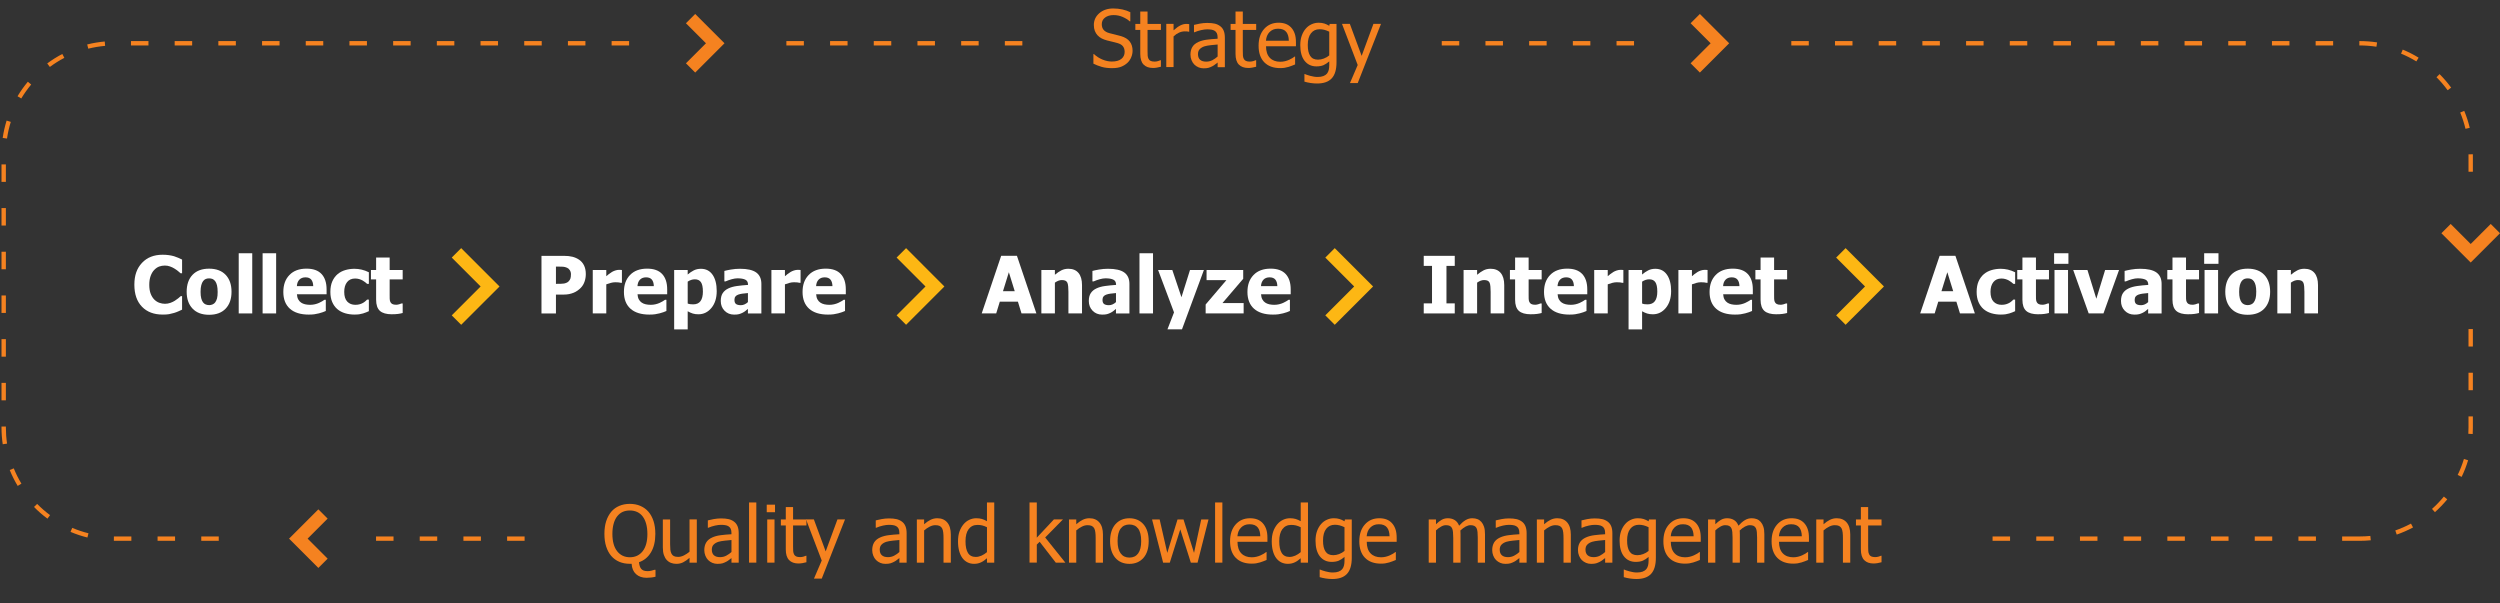<?xml version="1.0" encoding="UTF-8"?>
<svg xmlns="http://www.w3.org/2000/svg" id="Layer_1" data-name="Layer 1" viewBox="0 0 1143.72 275.91">
  <rect x="0" y="0" width="1143.72" height="275.91" fill="#333333" stroke="none"/>
  <defs>
    <style>
      .cls-1 {
        fill: #f58220;
      }

      .cls-1, .cls-2, .cls-3 {
        stroke-width: 0px;
      }

      .cls-2 {
        fill: #fff;
      }

      .cls-3 {
        fill: #fdb714;
      }
    </style>
  </defs>
  <g>
    <path class="cls-2" d="m74.37,143.91c-3.95,0-7.09-1.19-9.41-3.58-2.32-2.39-3.49-5.75-3.49-10.08s1.16-7.5,3.49-9.99c2.33-2.48,5.47-3.72,9.42-3.72,1.05,0,1.99.06,2.83.18s1.64.28,2.41.5c.6.18,1.26.42,1.96.73.71.31,1.28.57,1.72.8v6.28h-.67c-.32-.28-.72-.62-1.2-1.02-.48-.4-1.03-.78-1.65-1.16-.61-.38-1.29-.7-2.03-.96-.74-.27-1.51-.4-2.31-.4-.96,0-1.83.15-2.63.45s-1.55.82-2.27,1.57c-.66.67-1.2,1.58-1.62,2.72s-.63,2.5-.63,4.05c0,1.64.22,3.02.65,4.13s1.01,2.01,1.72,2.7c.68.66,1.45,1.14,2.29,1.43.84.3,1.68.44,2.52.44s1.7-.14,2.5-.43c.79-.29,1.46-.61,2-.96.59-.37,1.11-.74,1.56-1.11.45-.38.84-.71,1.17-1.01h.6v6.19c-.48.22-1.04.48-1.68.77s-1.29.53-1.96.73c-.83.25-1.6.44-2.32.57-.72.13-1.71.19-2.97.19h0Z"></path>
    <path class="cls-2" d="m105.92,133.47c0,3.27-.89,5.84-2.68,7.72s-4.31,2.82-7.58,2.82-5.76-.94-7.56-2.82-2.7-4.46-2.7-7.72.9-5.89,2.7-7.76,4.32-2.8,7.56-2.8,5.78.94,7.57,2.82,2.69,4.46,2.69,7.74h0Zm-6.35.04c0-1.18-.1-2.16-.29-2.95-.19-.78-.46-1.41-.8-1.88-.37-.5-.78-.84-1.24-1.04-.46-.19-.99-.29-1.57-.29-.55,0-1.06.09-1.5.26-.45.17-.86.5-1.24.98-.35.46-.64,1.09-.85,1.89-.21.8-.32,1.81-.32,3.03s.1,2.2.3,2.95c.2.75.46,1.35.78,1.8.33.46.74.8,1.24,1.01.5.21,1.04.32,1.65.32.5,0,1-.11,1.51-.32s.92-.53,1.23-.96c.37-.51.64-1.12.83-1.83s.28-1.7.28-2.96h0Z"></path>
    <path class="cls-2" d="m115.4,143.39h-6.19v-27.53h6.19v27.53Z"></path>
    <path class="cls-2" d="m126.33,143.39h-6.19v-27.53h6.19v27.53Z"></path>
    <path class="cls-2" d="m141.25,143.92c-3.75,0-6.63-.9-8.63-2.69-2-1.79-3-4.35-3-7.66s.93-5.83,2.8-7.77c1.86-1.93,4.47-2.9,7.82-2.9,3.04,0,5.33.82,6.87,2.46,1.53,1.64,2.3,3.99,2.3,7.04v2.23h-13.57c.06.92.25,1.69.58,2.31s.77,1.11,1.31,1.48c.53.37,1.15.63,1.86.79s1.48.24,2.32.24c.72,0,1.43-.08,2.12-.24s1.33-.37,1.91-.63c.51-.22.98-.47,1.41-.73s.78-.49,1.05-.69h.65v5.11c-.51.2-.97.39-1.39.56s-.99.34-1.73.52c-.67.18-1.37.32-2.08.42-.71.1-1.58.15-2.61.15h0Zm2.05-13.02c-.04-1.31-.34-2.31-.91-2.99s-1.45-1.03-2.63-1.03-2.14.36-2.82,1.08-1.05,1.7-1.12,2.94h7.48Z"></path>
    <path class="cls-2" d="m162.34,143.92c-1.64,0-3.14-.21-4.5-.62-1.36-.41-2.55-1.05-3.55-1.91-.99-.86-1.76-1.94-2.32-3.25s-.83-2.84-.83-4.61c0-1.9.3-3.51.9-4.85.6-1.33,1.42-2.43,2.44-3.29.99-.83,2.16-1.44,3.49-1.83s2.73-.59,4.18-.59c1.1,0,2.19.13,3.29.38s2.2.66,3.31,1.21v5.31h-.8c-.25-.24-.55-.5-.91-.78s-.75-.54-1.18-.78c-.45-.25-.96-.46-1.52-.63-.57-.17-1.2-.26-1.89-.26-1.58,0-2.8.55-3.67,1.65-.87,1.1-1.3,2.59-1.3,4.45,0,1.99.46,3.48,1.39,4.46.93.98,2.16,1.47,3.69,1.47.78,0,1.46-.09,2.05-.27.59-.18,1.1-.39,1.52-.64.41-.25.77-.5,1.06-.77.3-.27.55-.5.76-.72h.8v5.31c-.35.15-.76.33-1.23.53s-.94.37-1.42.5c-.6.16-1.16.29-1.69.38s-1.22.13-2.08.13v.02Z"></path>
    <path class="cls-2" d="m179.31,143.78c-2.52,0-4.36-.52-5.51-1.56s-1.73-2.74-1.73-5.1v-9.29h-2.37v-4.32h2.37v-5.68h6.19v5.68h5.96v4.32h-5.96v7.04c0,.7,0,1.3.02,1.82.01.52.11.98.28,1.4.17.41.46.74.88.98.42.24,1.03.36,1.83.36.33,0,.76-.07,1.3-.21s.91-.27,1.12-.39h.53v4.37c-.67.18-1.39.32-2.14.42-.76.1-1.68.15-2.78.15h.01Z"></path>
    <path class="cls-2" d="m268,125.36c0,1.23-.19,2.39-.58,3.5s-.95,2.03-1.68,2.78c-.45.46-.94.88-1.48,1.27s-1.13.72-1.78.99-1.35.48-2.11.64c-.76.15-1.61.23-2.56.23h-3.47v8.62h-6.62v-26.35h10.23c1.52,0,2.83.14,3.94.42,1.1.28,2.1.72,3,1.32.99.66,1.76,1.54,2.3,2.65.54,1.1.81,2.41.81,3.94h0Zm-6.79.16c0-.74-.18-1.38-.53-1.92s-.78-.91-1.27-1.11c-.63-.27-1.22-.43-1.8-.47s-1.35-.06-2.33-.06h-.94v7.89h.46c.63,0,1.21,0,1.77-.02.55,0,1.04-.05,1.45-.12.35-.06.73-.17,1.12-.34.4-.17.7-.36.91-.57.45-.44.75-.89.91-1.36s.24-1.11.24-1.91h0Z"></path>
    <path class="cls-2" d="m284.52,129.38h-.51c-.24-.08-.58-.14-1.03-.19s-.94-.06-1.49-.06c-.65,0-1.33.09-2.04.28-.71.19-1.41.41-2.08.67v13.31h-6.19v-19.87h6.19v2.85c.28-.26.68-.59,1.18-.98.5-.4.96-.71,1.37-.95.45-.27.97-.5,1.57-.7.6-.19,1.16-.29,1.69-.29.2,0,.42,0,.67.02.25,0,.47.03.67.05v5.86h0Z"></path>
    <path class="cls-2" d="m297.07,143.92c-3.75,0-6.63-.9-8.63-2.69-2-1.79-3-4.35-3-7.66s.93-5.83,2.8-7.77c1.86-1.93,4.47-2.9,7.82-2.9,3.04,0,5.33.82,6.87,2.46,1.53,1.64,2.3,3.99,2.3,7.04v2.23h-13.57c.06.92.25,1.69.58,2.31s.77,1.11,1.31,1.48c.53.37,1.15.63,1.86.79s1.48.24,2.32.24c.72,0,1.43-.08,2.12-.24s1.33-.37,1.91-.63c.51-.22.98-.47,1.41-.73s.78-.49,1.05-.69h.65v5.11c-.51.2-.97.39-1.39.56s-.99.34-1.73.52c-.67.18-1.37.32-2.08.42-.71.1-1.58.15-2.61.15h.01Zm2.05-13.02c-.04-1.31-.34-2.31-.91-2.99s-1.45-1.03-2.63-1.03-2.14.36-2.82,1.08c-.68.72-1.05,1.7-1.12,2.94h7.48Z"></path>
    <path class="cls-2" d="m327.89,133.18c0,3.17-.81,5.73-2.41,7.68-1.61,1.95-3.59,2.92-5.95,2.92-.99,0-1.85-.11-2.58-.34s-1.51-.57-2.34-1.04v8.28h-6.19v-27.16h6.19v2.07c.91-.78,1.83-1.41,2.78-1.89s2.03-.73,3.27-.73c2.3,0,4.08.91,5.34,2.74s1.89,4.32,1.89,7.47h0Zm-6.33.12c0-1.93-.3-3.34-.89-4.21-.6-.87-1.52-1.31-2.79-1.31-.55,0-1.11.09-1.65.27-.55.18-1.09.44-1.62.8v10c.33.14.69.24,1.09.3s.86.09,1.41.09c1.51,0,2.63-.49,3.36-1.48.73-.98,1.1-2.47,1.1-4.45h0Z"></path>
    <path class="cls-2" d="m342.17,141.29c-.42.35-.8.67-1.14.96-.34.28-.79.57-1.35.85-.55.27-1.09.48-1.62.62-.52.14-1.26.21-2.2.21-1.76,0-3.22-.59-4.38-1.77-1.16-1.18-1.74-2.67-1.74-4.46,0-1.47.29-2.67.88-3.57.59-.91,1.44-1.63,2.55-2.16,1.12-.54,2.46-.92,4.02-1.13s3.23-.38,5.02-.5v-.11c0-1.1-.4-1.86-1.21-2.27-.81-.42-2.02-.63-3.64-.63-.73,0-1.59.13-2.57.4-.98.27-1.93.6-2.87,1.02h-.53v-4.8c.61-.18,1.6-.39,2.97-.63s2.75-.36,4.14-.36c3.42,0,5.91.57,7.48,1.71,1.56,1.14,2.34,2.88,2.34,5.21v13.52h-6.16v-2.11h.01Zm0-3.08v-4.14c-1.05.11-1.9.2-2.55.27-.65.08-1.29.23-1.91.45-.54.19-.96.47-1.26.86-.3.38-.45.89-.45,1.53,0,.93.25,1.57.75,1.92.5.35,1.24.52,2.22.52.54,0,1.1-.12,1.66-.37s1.08-.6,1.54-1.04h0Z"></path>
    <path class="cls-2" d="m366.25,129.38h-.51c-.24-.08-.58-.14-1.03-.19s-.94-.06-1.49-.06c-.65,0-1.33.09-2.04.28-.71.19-1.41.41-2.08.67v13.31h-6.19v-19.87h6.19v2.85c.28-.26.68-.59,1.18-.98.5-.4.96-.71,1.37-.95.45-.27.97-.5,1.57-.7.6-.19,1.16-.29,1.69-.29.2,0,.42,0,.67.02.25,0,.47.03.67.05v5.86h0Z"></path>
    <path class="cls-2" d="m378.79,143.92c-3.75,0-6.63-.9-8.63-2.69-2-1.79-3-4.35-3-7.66s.93-5.83,2.8-7.77c1.86-1.93,4.47-2.9,7.82-2.9,3.04,0,5.33.82,6.87,2.46,1.53,1.64,2.3,3.99,2.3,7.04v2.23h-13.57c.06.92.25,1.69.58,2.31s.77,1.11,1.31,1.48c.53.37,1.15.63,1.86.79s1.48.24,2.32.24c.72,0,1.43-.08,2.12-.24s1.33-.37,1.91-.63c.51-.22.98-.47,1.41-.73s.78-.49,1.05-.69h.65v5.11c-.51.2-.97.39-1.39.56s-.99.34-1.73.52c-.67.18-1.37.32-2.08.42-.71.1-1.58.15-2.61.15h.01Zm2.05-13.02c-.04-1.31-.34-2.31-.91-2.99s-1.45-1.03-2.63-1.03-2.14.36-2.82,1.08-1.05,1.7-1.12,2.94h7.48Z"></path>
    <path class="cls-2" d="m449.12,143.39l8.9-26.35h7.22l8.9,26.35h-6.81l-1.65-5.38h-8.28l-1.65,5.38h-6.63Zm15.11-10.16l-2.69-8.69-2.69,8.69h5.38Z"></path>
    <path class="cls-2" d="m495.02,143.39h-6.23v-9.86c0-.8-.03-1.6-.1-2.4-.07-.8-.19-1.38-.36-1.76-.21-.45-.52-.77-.92-.96s-.94-.29-1.61-.29c-.51,0-1.02.09-1.54.28-.52.19-1.07.49-1.66.9v14.08h-6.19v-19.87h6.19v2.19c1.01-.86,2-1.53,2.96-2.02.96-.48,2.03-.73,3.19-.73,2.03,0,3.58.64,4.65,1.92s1.61,3.13,1.61,5.56v12.96Z"></path>
    <path class="cls-2" d="m510.55,141.29c-.42.35-.8.67-1.14.96-.34.28-.79.57-1.35.85-.55.27-1.09.48-1.62.62-.52.14-1.26.21-2.2.21-1.76,0-3.22-.59-4.38-1.77-1.16-1.18-1.74-2.67-1.74-4.46,0-1.47.29-2.67.88-3.57.59-.91,1.44-1.63,2.55-2.16,1.12-.54,2.46-.92,4.02-1.13s3.23-.38,5.02-.5v-.11c0-1.1-.4-1.86-1.21-2.27-.81-.42-2.02-.63-3.64-.63-.73,0-1.59.13-2.57.4-.98.27-1.93.6-2.87,1.02h-.53v-4.8c.61-.18,1.6-.39,2.97-.63s2.75-.36,4.14-.36c3.42,0,5.91.57,7.48,1.71,1.56,1.14,2.34,2.88,2.34,5.21v13.52h-6.16v-2.11h.01Zm0-3.08v-4.14c-1.05.11-1.9.2-2.55.27-.65.08-1.29.23-1.91.45-.54.19-.96.47-1.26.86-.3.38-.45.89-.45,1.53,0,.93.25,1.57.75,1.92.5.35,1.24.52,2.22.52.54,0,1.1-.12,1.66-.37s1.08-.6,1.54-1.04h0Z"></path>
    <path class="cls-2" d="m527.49,143.39h-6.19v-27.53h6.19v27.53Z"></path>
    <path class="cls-2" d="m550.77,123.52l-10.03,27.16h-6.65l3.01-7.77-7.29-19.39h6.51l4.18,12.46,3.91-12.46h6.37,0Z"></path>
    <path class="cls-2" d="m568.94,143.39h-17.37v-4.09l9.48-11.13h-9.06v-4.65h16.76v4.02l-9.5,11.11h9.7v4.74h-.01Z"></path>
    <path class="cls-2" d="m582.32,143.92c-3.75,0-6.63-.9-8.63-2.69-2-1.79-3-4.35-3-7.66s.93-5.83,2.8-7.77c1.86-1.93,4.47-2.9,7.82-2.9,3.04,0,5.33.82,6.87,2.46,1.53,1.64,2.3,3.99,2.3,7.04v2.23h-13.57c.06.92.25,1.69.58,2.31s.77,1.11,1.31,1.48c.53.37,1.15.63,1.86.79s1.48.24,2.32.24c.72,0,1.43-.08,2.12-.24s1.33-.37,1.91-.63c.51-.22.98-.47,1.41-.73s.78-.49,1.05-.69h.65v5.11c-.51.2-.97.39-1.39.56-.42.17-.99.34-1.73.52-.67.18-1.37.32-2.08.42-.71.1-1.58.15-2.61.15h.01Zm2.05-13.02c-.04-1.31-.34-2.31-.91-2.99s-1.45-1.03-2.63-1.03-2.14.36-2.82,1.08-1.05,1.7-1.12,2.94h7.48Z"></path>
    <path class="cls-2" d="m665.53,143.39h-14.19v-4.6h3.79v-17.15h-3.79v-4.6h14.19v4.6h-3.79v17.15h3.79v4.6Z"></path>
    <path class="cls-2" d="m688.18,143.39h-6.23v-9.86c0-.8-.03-1.6-.1-2.4s-.19-1.38-.36-1.76c-.21-.45-.52-.77-.92-.96s-.94-.29-1.61-.29c-.51,0-1.02.09-1.54.28-.52.19-1.07.49-1.66.9v14.08h-6.19v-19.87h6.19v2.19c1.01-.86,2-1.53,2.96-2.02.96-.48,2.03-.73,3.19-.73,2.03,0,3.58.64,4.65,1.92s1.61,3.13,1.61,5.56v12.96Z"></path>
    <path class="cls-2" d="m700.37,143.78c-2.52,0-4.36-.52-5.51-1.56s-1.72-2.74-1.72-5.1v-9.29h-2.37v-4.32h2.37v-5.68h6.19v5.68h5.96v4.32h-5.96v7.04c0,.7,0,1.3.02,1.82.01.52.11.98.28,1.4.17.41.46.74.88.98.42.24,1.03.36,1.83.36.33,0,.76-.07,1.3-.21s.91-.27,1.12-.39h.53v4.37c-.67.18-1.39.32-2.14.42-.76.1-1.68.15-2.78.15h0Z"></path>
    <path class="cls-2" d="m717.99,143.92c-3.75,0-6.63-.9-8.62-2.69-2-1.79-3-4.35-3-7.66s.93-5.83,2.8-7.77c1.86-1.93,4.47-2.9,7.82-2.9,3.04,0,5.33.82,6.87,2.46,1.53,1.64,2.3,3.99,2.3,7.04v2.23h-13.57c.06.92.25,1.69.58,2.31s.77,1.11,1.31,1.48c.53.37,1.15.63,1.86.79s1.48.24,2.32.24c.72,0,1.43-.08,2.12-.24.7-.16,1.33-.37,1.91-.63.51-.22.98-.47,1.41-.73s.78-.49,1.05-.69h.65v5.11c-.51.2-.97.39-1.39.56-.42.17-.99.34-1.73.52-.67.18-1.37.32-2.08.42-.71.1-1.58.15-2.61.15h0Zm2.05-13.02c-.03-1.31-.34-2.31-.91-2.99s-1.45-1.03-2.63-1.03-2.14.36-2.82,1.08-1.05,1.7-1.12,2.94h7.48Z"></path>
    <path class="cls-2" d="m742.67,129.38h-.51c-.24-.08-.58-.14-1.03-.19-.45-.04-.94-.06-1.49-.06-.65,0-1.33.09-2.04.28s-1.41.41-2.08.67v13.31h-6.19v-19.87h6.19v2.85c.28-.26.68-.59,1.18-.98.5-.4.96-.71,1.37-.95.45-.27.97-.5,1.57-.7.6-.19,1.16-.29,1.69-.29.2,0,.42,0,.67.02.25,0,.47.03.67.05v5.86h0Z"></path>
    <path class="cls-2" d="m764.52,133.18c0,3.17-.81,5.73-2.41,7.68-1.61,1.95-3.59,2.92-5.95,2.92-.99,0-1.85-.11-2.58-.34s-1.51-.57-2.34-1.04v8.28h-6.19v-27.16h6.19v2.07c.91-.78,1.83-1.41,2.78-1.89s2.04-.73,3.27-.73c2.3,0,4.08.91,5.34,2.74s1.89,4.32,1.89,7.47h0Zm-6.33.12c0-1.93-.3-3.34-.89-4.21s-1.52-1.31-2.79-1.31c-.55,0-1.11.09-1.65.27-.55.18-1.09.44-1.62.8v10c.33.14.69.24,1.09.3s.86.09,1.41.09c1.51,0,2.63-.49,3.36-1.48.73-.98,1.1-2.47,1.1-4.45h0Z"></path>
    <path class="cls-2" d="m781.19,129.38h-.51c-.24-.08-.58-.14-1.03-.19-.45-.04-.94-.06-1.49-.06-.65,0-1.33.09-2.04.28-.71.19-1.41.41-2.08.67v13.31h-6.19v-19.87h6.19v2.85c.28-.26.67-.59,1.18-.98.5-.4.96-.71,1.37-.95.45-.27.97-.5,1.57-.7.6-.19,1.16-.29,1.69-.29.2,0,.42,0,.67.02.25,0,.47.03.67.05v5.86h0Z"></path>
    <path class="cls-2" d="m793.73,143.92c-3.75,0-6.63-.9-8.62-2.69-2-1.79-3-4.35-3-7.66s.93-5.83,2.8-7.77c1.86-1.93,4.47-2.9,7.82-2.9,3.04,0,5.33.82,6.87,2.46,1.53,1.64,2.3,3.99,2.3,7.04v2.23h-13.57c.06.92.25,1.69.58,2.31s.77,1.11,1.31,1.48c.53.37,1.15.63,1.86.79s1.48.24,2.32.24c.72,0,1.43-.08,2.12-.24.7-.16,1.33-.37,1.91-.63.51-.22.98-.47,1.41-.73s.78-.49,1.05-.69h.65v5.11c-.51.2-.97.39-1.39.56-.42.17-.99.34-1.73.52-.67.18-1.37.32-2.08.42-.71.1-1.58.15-2.61.15h0Zm2.05-13.02c-.03-1.31-.34-2.31-.91-2.99s-1.45-1.03-2.63-1.03-2.14.36-2.82,1.08-1.05,1.7-1.12,2.94h7.48Z"></path>
    <path class="cls-2" d="m812.68,143.78c-2.52,0-4.36-.52-5.51-1.56s-1.73-2.74-1.73-5.1v-9.29h-2.37v-4.32h2.37v-5.68h6.19v5.68h5.96v4.32h-5.96v7.04c0,.7,0,1.3.02,1.82s.11.98.28,1.4c.17.41.46.74.88.98.42.24,1.03.36,1.83.36.33,0,.76-.07,1.3-.21s.91-.27,1.12-.39h.53v4.37c-.67.18-1.39.32-2.14.42-.76.1-1.68.15-2.78.15h0Z"></path>
    <path class="cls-2" d="m878.46,143.39l8.9-26.35h7.22l8.9,26.35h-6.81l-1.65-5.38h-8.28l-1.65,5.38h-6.64.01Zm15.11-10.16l-2.69-8.69-2.69,8.69h5.38Z"></path>
    <path class="cls-2" d="m915.49,143.92c-1.64,0-3.14-.21-4.5-.62-1.36-.41-2.55-1.05-3.55-1.91-.99-.86-1.76-1.94-2.32-3.25s-.83-2.84-.83-4.61c0-1.9.3-3.51.9-4.85.6-1.33,1.42-2.43,2.44-3.29.99-.83,2.16-1.44,3.49-1.83s2.73-.59,4.18-.59c1.1,0,2.19.13,3.29.38s2.2.66,3.31,1.21v5.31h-.8c-.25-.24-.55-.5-.91-.78s-.75-.54-1.18-.78c-.45-.25-.96-.46-1.52-.63-.57-.17-1.2-.26-1.89-.26-1.58,0-2.8.55-3.67,1.65-.87,1.1-1.3,2.59-1.3,4.45,0,1.99.46,3.48,1.39,4.46.93.98,2.16,1.47,3.69,1.47.78,0,1.46-.09,2.05-.27.59-.18,1.1-.39,1.52-.64.41-.25.77-.5,1.06-.77s.55-.5.76-.72h.8v5.31c-.35.15-.76.33-1.23.53s-.94.37-1.42.5c-.6.16-1.17.29-1.69.38-.53.09-1.22.13-2.08.13v.02Z"></path>
    <path class="cls-2" d="m932.46,143.78c-2.52,0-4.36-.52-5.51-1.56s-1.72-2.74-1.72-5.1v-9.29h-2.37v-4.32h2.37v-5.68h6.19v5.68h5.96v4.32h-5.96v7.04c0,.7,0,1.3.02,1.82.01.52.11.98.28,1.4.17.41.46.74.88.98.42.24,1.03.36,1.83.36.33,0,.76-.07,1.3-.21s.91-.27,1.12-.39h.53v4.37c-.67.18-1.39.32-2.14.42-.76.1-1.68.15-2.78.15h0Z"></path>
    <path class="cls-2" d="m946.28,120.69h-6.55v-4.83h6.55v4.83Zm-.18,22.7h-6.19v-19.87h6.19v19.87Z"></path>
    <path class="cls-2" d="m969.44,123.52l-7.13,19.87h-6.76l-7.08-19.87h6.51l4.07,13.15,4.02-13.15h6.37Z"></path>
    <path class="cls-2" d="m982.76,141.29c-.42.35-.8.67-1.14.96s-.79.57-1.35.85c-.55.27-1.09.48-1.62.62s-1.26.21-2.2.21c-1.76,0-3.22-.59-4.38-1.77-1.16-1.18-1.74-2.67-1.74-4.46,0-1.47.29-2.67.88-3.57.59-.91,1.44-1.63,2.55-2.16,1.12-.54,2.46-.92,4.02-1.13s3.23-.38,5.02-.5v-.11c0-1.1-.4-1.86-1.21-2.27s-2.02-.63-3.64-.63c-.73,0-1.59.13-2.57.4-.98.27-1.93.6-2.87,1.02h-.53v-4.8c.61-.18,1.6-.39,2.97-.63s2.75-.36,4.14-.36c3.42,0,5.91.57,7.48,1.71,1.56,1.14,2.34,2.88,2.34,5.21v13.52h-6.16v-2.11h.01Zm0-3.08v-4.14c-1.05.11-1.9.2-2.55.27-.65.08-1.28.23-1.91.45-.54.19-.96.47-1.26.86-.3.38-.45.89-.45,1.53,0,.93.25,1.57.75,1.92.5.35,1.24.52,2.22.52.54,0,1.1-.12,1.66-.37s1.08-.6,1.54-1.04h0Z"></path>
    <path class="cls-2" d="m1001.11,143.78c-2.52,0-4.36-.52-5.51-1.56s-1.72-2.74-1.72-5.1v-9.29h-2.37v-4.32h2.37v-5.68h6.19v5.68h5.96v4.32h-5.96v7.04c0,.7,0,1.3.02,1.82.01.52.11.98.28,1.4.17.41.46.74.88.98.42.24,1.03.36,1.83.36.33,0,.76-.07,1.3-.21s.91-.27,1.12-.39h.53v4.37c-.67.18-1.39.32-2.14.42-.76.1-1.68.15-2.78.15h0Z"></path>
    <path class="cls-2" d="m1014.93,120.69h-6.55v-4.83h6.55v4.83Zm-.18,22.7h-6.19v-19.87h6.19v19.87Z"></path>
    <path class="cls-2" d="m1038.56,133.47c0,3.27-.89,5.84-2.68,7.72s-4.31,2.82-7.58,2.82-5.76-.94-7.56-2.82-2.7-4.46-2.7-7.72.9-5.89,2.7-7.76c1.8-1.87,4.32-2.8,7.56-2.8s5.78.94,7.57,2.82c1.79,1.88,2.69,4.46,2.69,7.74h0Zm-6.35.04c0-1.18-.1-2.16-.29-2.95-.2-.78-.46-1.41-.81-1.88-.37-.5-.78-.84-1.24-1.04-.46-.19-.99-.29-1.58-.29-.55,0-1.05.09-1.5.26s-.86.5-1.24.98c-.35.46-.64,1.09-.85,1.89s-.32,1.81-.32,3.03.1,2.2.3,2.95c.2.75.46,1.35.78,1.8.33.46.74.8,1.24,1.01.5.21,1.04.32,1.65.32.49,0,1-.11,1.51-.32s.92-.53,1.23-.96c.37-.51.64-1.12.83-1.83s.28-1.7.28-2.96h0Z"></path>
    <path class="cls-2" d="m1060.47,143.39h-6.23v-9.86c0-.8-.03-1.6-.1-2.4s-.19-1.38-.36-1.76c-.21-.45-.52-.77-.92-.96s-.94-.29-1.61-.29c-.51,0-1.02.09-1.54.28s-1.07.49-1.66.9v14.08h-6.19v-19.87h6.19v2.19c1.01-.86,2-1.53,2.96-2.02.96-.48,2.03-.73,3.19-.73,2.03,0,3.58.64,4.65,1.92,1.07,1.28,1.61,3.13,1.61,5.56v12.96Z"></path>
    <polygon class="cls-3" points="210.99 148.59 206.67 144.27 219.88 131.06 206.67 117.84 210.99 113.52 228.53 131.06 210.99 148.59"></polygon>
    <polygon class="cls-3" points="414.52 148.59 410.19 144.27 423.4 131.06 410.19 117.84 414.52 113.52 432.05 131.06 414.52 148.59"></polygon>
    <polygon class="cls-3" points="610.63 148.59 606.31 144.27 619.52 131.06 606.31 117.84 610.63 113.52 628.17 131.06 610.63 148.59"></polygon>
    <polygon class="cls-3" points="844.34 148.59 840.02 144.27 853.23 131.06 840.02 117.84 844.34 113.52 861.88 131.06 844.34 148.59"></polygon>
  </g>
  <polygon class="cls-1" points="777.67 33.2 773.43 28.96 782.59 19.8 773.43 10.64 777.67 6.4 791.07 19.8 777.67 33.2"></polygon>
  <polygon class="cls-1" points="318.05 33.2 313.81 28.96 322.97 19.8 313.81 10.64 318.05 6.4 331.45 19.8 318.05 33.2"></polygon>
  <polygon class="cls-1" points="145.64 259.82 132.24 246.42 145.64 233.02 149.89 237.26 140.73 246.42 149.89 255.58 145.64 259.82"></polygon>
  <polygon class="cls-1" points="1130.31 120.1 1116.91 106.7 1121.16 102.46 1130.31 111.62 1139.47 102.46 1143.72 106.7 1130.31 120.1"></polygon>
  <path class="cls-1" d="m1071.5,247.42v-2h8c1.64,0,3.29-.08,4.9-.24l.2,1.99c-1.68.16-3.39.25-5.1.25h-8Zm-11.99,0h-8v-2h8v2Zm-19.99,0h-8v-2h8v2Zm-19.99,0h-8v-2h8v2Zm-19.99,0h-8v-2h8v2Zm-19.99,0h-8v-2h8v2Zm-19.99,0h-8v-2h8v2Zm-19.99,0h-8v-2h8v2Zm-19.99,0h-8v-2h8v2Zm-679.58,0h-8v-2h8v2Zm-19.99,0h-8v-2h8v2Zm-19.99,0h-8v-2h8v2Zm-19.99,0h-8v-2h8v2Zm-79.95,0h-8v-2h8v2Zm-19.99,0h-8v-2h8v2Zm-19.99,0h-8.01s.02-2,.02-2h7.99v2Zm-20.1-1.51c-2.63-.65-5.24-1.52-7.73-2.58l.78-1.84c2.4,1.02,4.9,1.85,7.43,2.48l-.48,1.94Zm1056.48-1.34l-.66-1.89c2.46-.86,4.87-1.91,7.17-3.14l.95,1.76c-2.39,1.28-4.9,2.38-7.46,3.27ZM21.71,237.28c-2.18-1.61-4.25-3.41-6.15-5.35l1.43-1.4c1.83,1.86,3.82,3.59,5.91,5.14l-1.19,1.61Zm1092.24-2.97l-1.33-1.49c1.95-1.74,3.77-3.64,5.42-5.65l1.55,1.27c-1.72,2.1-3.62,4.07-5.64,5.88ZM8.09,222.3c-1.4-2.32-2.62-4.77-3.64-7.28l1.85-.75c.98,2.41,2.15,4.77,3.5,7l-1.71,1.03Zm1118.07-4.14l-1.8-.87c1.14-2.35,2.09-4.81,2.85-7.3l1.92.58c-.78,2.6-1.78,5.15-2.96,7.6ZM1.25,203.25c-.37-2.51-.56-5.09-.56-7.65v-.47h2v.47c0,2.46.18,4.94.54,7.35l-1.98.29Zm1129.98-4.69l-2-.11c.05-.94.08-1.9.08-2.84v-5.1h2v5.1c0,.98-.03,1.97-.08,2.95ZM2.69,183.15H.69v-8h2v8Zm1128.62-4.63h-2v-8h2v8ZM2.69,163.16H.69v-8h2v8Zm1128.62-4.63h-2v-8h2v8ZM2.69,143.17H.69v-8h2v8Zm0-19.99H.69v-8h2v8Zm0-19.99H.69v-8h2v8Zm0-19.99H.69v-8h2v8Zm1128.62-4.63h-2v-7.96l2-.04v8ZM3.21,63.39l-1.98-.29c.39-2.69,1-5.36,1.8-7.94l1.91.6c-.78,2.48-1.36,5.05-1.73,7.64Zm1124.73-4.45c-.61-2.53-1.42-5.04-2.43-7.45l1.85-.77c1.04,2.5,1.89,5.11,2.52,7.75l-1.95.47ZM9.74,45.06l-1.72-1.03c1.39-2.33,2.98-4.56,4.72-6.64l1.53,1.28c-1.67,2-3.2,4.15-4.54,6.38Zm1110.03-3.78c-1.54-2.1-3.25-4.1-5.1-5.95l1.41-1.42c1.92,1.92,3.71,4,5.3,6.18l-1.62,1.18ZM22.8,30.62l-1.19-1.6c2.18-1.62,4.5-3.08,6.9-4.33l.93,1.77c-2.31,1.21-4.54,2.61-6.63,4.17Zm1082.65-2.53c-2.23-1.36-4.58-2.56-6.99-3.55l.76-1.85c2.51,1.03,4.95,2.28,7.27,3.69l-1.04,1.71ZM40.38,22.28l-.49-1.94c2.63-.66,5.33-1.11,8.03-1.35l.17,1.99c-2.6.23-5.2.66-7.72,1.29Zm1046.8-.9c-2.53-.39-5.11-.59-7.68-.59h-.13v-2h.13c2.67,0,5.36.21,7.99.61l-.3,1.98Zm-19.8-.59h-8v-2h8v2Zm-19.99,0h-8v-2h8v2Zm-19.99,0h-8v-2h8v2Zm-19.99,0h-8v-2h8v2Zm-19.99,0h-8v-2h8v2Zm-19.99,0h-8v-2h8v2Zm-19.99,0h-8v-2h8v2Zm-19.99,0h-8v-2h8v2Zm-19.99,0h-8v-2h8v2Zm-19.99,0h-8v-2h8v2Zm-19.99,0h-8v-2h8v2Zm-19.99,0h-8v-2h8v2Zm-19.99,0h-8v-2h8v2Zm-79.95,0h-8v-2h8v2Zm-19.99,0h-8v-2h8v2Zm-19.99,0h-8v-2h8v2Zm-19.99,0h-8v-2h8v2Zm-19.99,0h-8v-2h8v2Zm-199.88,0h-8v-2h8v2Zm-19.99,0h-8v-2h8v2Zm-19.99,0h-8v-2h8v2Zm-19.99,0h-8v-2h8v2Zm-19.99,0h-8v-2h8v2Zm-19.99,0h-8v-2h8v2Zm-79.95,0h-8v-2h8v2Zm-19.99,0h-8v-2h8v2Zm-19.99,0h-8v-2h8v2Zm-19.99,0h-8v-2h8v2Zm-19.99,0h-8v-2h8v2Zm-19.99,0h-8v-2h8v2Zm-19.99,0h-8v-2h8v2Zm-19.99,0h-8v-2h8v2Zm-19.99,0h-8v-2h8v2Zm-19.99,0h-8v-2h8v2Zm-19.99,0h-8v-2h8v2Zm-19.99,0h-8v-2h8v2Z"></path>
  <g>
    <path class="cls-1" d="m508.87,31.18c-1.91,0-3.54-.2-4.87-.59-1.34-.4-2.6-.88-3.78-1.46v-4.39h.25c1.16,1.08,2.47,1.93,3.93,2.52,1.46.6,2.87.89,4.23.89,1.93,0,3.4-.4,4.39-1.21s1.49-1.87,1.49-3.19c0-1.05-.26-1.9-.78-2.57s-1.34-1.15-2.48-1.47c-.81-.24-1.56-.43-2.23-.58s-1.52-.36-2.53-.62c-.91-.24-1.72-.54-2.44-.9-.72-.37-1.36-.84-1.91-1.43-.54-.58-.96-1.26-1.27-2.04-.3-.78-.45-1.69-.45-2.72,0-2.13.83-3.92,2.49-5.37,1.66-1.44,3.79-2.17,6.37-2.17,1.47,0,2.87.15,4.18.44s2.53.71,3.65,1.26v4.19h-.27c-.84-.77-1.91-1.44-3.22-2.01s-2.68-.86-4.12-.86c-1.63,0-2.94.38-3.95,1.14s-1.5,1.76-1.5,3c0,1.12.29,2.01.88,2.67s1.44,1.14,2.57,1.45c.74.2,1.65.43,2.73.68,1.07.25,1.96.49,2.67.7,1.82.55,3.14,1.39,3.98,2.51s1.26,2.5,1.26,4.14c0,1.03-.21,2.04-.63,3.04s-1.01,1.85-1.76,2.55c-.85.77-1.81,1.36-2.88,1.77s-2.4.62-4.01.62h.01Z"></path>
    <path class="cls-1" d="m527.43,31.09c-1.82,0-3.23-.52-4.25-1.55s-1.52-2.66-1.52-4.89v-10.95h-2.25v-2.76h2.25v-5.68h3.33v5.68h6.12v2.76h-6.12v9.4c0,1,.02,1.78.05,2.32.04.54.17,1.05.41,1.52.2.41.52.72.97.93s1.06.31,1.82.31c.54,0,1.07-.08,1.57-.24.51-.16.87-.29,1.1-.4h.19v2.99c-.63.18-1.26.32-1.9.42-.64.1-1.24.15-1.78.15h0Z"></path>
    <path class="cls-1" d="m544.04,14.51h-.18c-.25-.07-.51-.11-.79-.13-.28-.02-.61-.03-1-.03-.9,0-1.79.19-2.67.58s-1.72.97-2.51,1.73v14.03h-3.33V10.93h3.33v2.94c1.21-1.07,2.27-1.83,3.18-2.27s1.78-.66,2.63-.66c.34,0,.6,0,.77.03s.36.04.58.08v3.47h-.01Z"></path>
    <path class="cls-1" d="m557.05,28.6c-.27.2-.63.48-1.09.84-.45.36-.89.65-1.32.86-.59.31-1.16.54-1.71.71-.55.17-1.32.25-2.31.25-.81,0-1.59-.15-2.32-.46-.73-.31-1.37-.74-1.93-1.29-.53-.54-.96-1.21-1.27-2.01-.32-.8-.48-1.64-.48-2.52,0-1.37.29-2.53.87-3.49s1.49-1.73,2.74-2.29c1.11-.51,2.42-.86,3.93-1.05,1.51-.19,3.14-.34,4.88-.43v-.64c0-.78-.12-1.41-.35-1.88-.24-.48-.57-.85-.99-1.11-.42-.27-.94-.45-1.56-.54-.61-.09-1.24-.13-1.89-.13-.77,0-1.67.12-2.71.35s-2.08.56-3.11,1h-.19v-3.38c.61-.18,1.49-.37,2.64-.58,1.14-.21,2.28-.32,3.4-.32,1.36,0,2.5.11,3.43.32s1.77.6,2.51,1.15c.72.54,1.26,1.24,1.61,2.11.35.86.53,1.91.53,3.15v13.52h-3.31v-2.14Zm0-2.76v-5.48c-.79.07-1.79.17-3,.29s-2.19.3-2.93.52c-.88.27-1.62.69-2.19,1.25-.58.56-.87,1.34-.87,2.34,0,1.13.32,1.99.96,2.57s1.57.87,2.8.87c1.05,0,2-.23,2.85-.68s1.65-1.01,2.39-1.67h-.01Z"></path>
    <path class="cls-1" d="m571.01,31.09c-1.82,0-3.23-.52-4.25-1.55s-1.52-2.66-1.52-4.89v-10.95h-2.25v-2.76h2.25v-5.68h3.33v5.68h6.12v2.76h-6.12v9.4c0,1,.02,1.78.05,2.32.04.54.17,1.05.41,1.52.2.41.52.72.97.93.45.21,1.06.31,1.82.31.54,0,1.07-.08,1.57-.24.51-.16.87-.29,1.1-.4h.19v2.99c-.63.18-1.26.32-1.9.42s-1.24.15-1.78.15h.01Z"></path>
    <path class="cls-1" d="m585.73,31.16c-3.15,0-5.59-.89-7.33-2.66-1.74-1.78-2.61-4.3-2.61-7.56s.84-5.78,2.53-7.69c1.69-1.9,3.89-2.86,6.62-2.86,1.23,0,2.31.18,3.26.53.94.35,1.77.91,2.48,1.66.71.76,1.25,1.68,1.63,2.77s.57,2.43.57,4.01v1.8h-13.69c0,2.3.58,4.06,1.73,5.27,1.16,1.22,2.75,1.82,4.79,1.82.73,0,1.45-.08,2.15-.25s1.34-.38,1.9-.64c.6-.27,1.11-.53,1.52-.79.41-.25.75-.49,1.03-.72h.19v3.63c-.39.15-.87.35-1.45.58s-1.1.41-1.56.54c-.65.18-1.24.31-1.76.41s-1.19.14-1.99.14h-.01Zm3.89-12.54c-.02-.9-.13-1.67-.32-2.32s-.46-1.2-.81-1.65c-.39-.5-.89-.87-1.5-1.13-.61-.26-1.36-.39-2.26-.39s-1.64.13-2.26.4-1.18.65-1.69,1.16c-.5.52-.87,1.09-1.13,1.73-.26.63-.42,1.37-.5,2.2h10.47Z"></path>
    <path class="cls-1" d="m596.93,33.87c.22.09.55.22.99.38s.93.31,1.49.45c.61.15,1.18.28,1.7.37s1.08.14,1.7.14c1.03,0,1.9-.14,2.61-.41.71-.27,1.27-.65,1.67-1.13.38-.48.64-1.04.8-1.68.15-.64.23-1.36.23-2.18v-1.73c-.9.78-1.78,1.35-2.64,1.73-.86.37-1.94.56-3.24.56-2.25,0-4.05-.84-5.38-2.51-1.33-1.67-2-4.08-2-7.22,0-1.64.23-3.09.69-4.36s1.08-2.34,1.86-3.23c.74-.85,1.62-1.5,2.64-1.96,1.01-.46,2.06-.69,3.15-.69,1.03,0,1.91.12,2.66.36s1.5.59,2.26,1.04l.19-.85h3.13v17.52c0,3.35-.73,5.81-2.19,7.38s-3.7,2.35-6.71,2.35c-.97,0-1.96-.08-2.96-.23-1.01-.15-1.95-.36-2.82-.62v-3.47h.18,0Zm11.18-8.53v-10.85c-.83-.4-1.59-.69-2.29-.86-.7-.17-1.4-.26-2.1-.26-1.69,0-3.01.62-3.98,1.86s-1.45,3.01-1.45,5.33.37,3.86,1.11,5.01c.74,1.15,1.93,1.72,3.58,1.72.86,0,1.75-.17,2.66-.51s1.74-.82,2.47-1.43h0Z"></path>
    <path class="cls-1" d="m631.78,10.94l-10.63,27.05h-3.56l3.54-8.25-7.18-18.81h3.59l5.4,14.63,5.38-14.63h3.47-.01Z"></path>
  </g>
  <g>
    <path class="cls-1" d="m299.9,263.84c-.64.17-1.31.29-2.01.37s-1.4.12-2.1.12c-1.97,0-3.57-.55-4.8-1.66-1.23-1.11-1.91-2.69-2.03-4.74h-.81c-1.78,0-3.39-.3-4.82-.91-1.43-.61-2.66-1.5-3.67-2.66-1.01-1.17-1.79-2.61-2.34-4.32s-.81-3.64-.81-5.8.27-4.16.82-5.84c.55-1.67,1.33-3.11,2.34-4.32,1.01-1.17,2.24-2.06,3.67-2.66s3.03-.91,4.8-.91,3.41.31,4.85.94,2.65,1.5,3.65,2.64c1,1.16,1.78,2.59,2.34,4.3.55,1.71.83,3.66.83,5.86,0,3.41-.67,6.22-2,8.44s-3.16,3.72-5.47,4.51c.06.66.17,1.25.34,1.78.17.53.39.94.66,1.25.32.37.7.63,1.16.8.45.17,1.08.26,1.87.26.47,0,1.03-.07,1.66-.22.64-.15,1.1-.28,1.38-.4h.48v3.18h.01Zm-3.73-19.6c0-1.75-.19-3.29-.57-4.64s-.91-2.46-1.59-3.34c-.7-.91-1.54-1.59-2.52-2.04-.98-.45-2.09-.68-3.32-.68s-2.39.22-3.33.66c-.95.44-1.79,1.13-2.52,2.06-.7.9-1.23,2.02-1.6,3.38s-.56,2.89-.56,4.6c0,3.46.73,6.1,2.18,7.94s3.4,2.76,5.84,2.76,4.38-.92,5.83-2.76c1.44-1.84,2.17-4.49,2.17-7.94h-.01Z"></path>
    <path class="cls-1" d="m318.78,257.4h-3.33v-2.19c-1.03.9-2,1.58-2.92,2.04s-1.95.7-3.08.7c-.86,0-1.67-.14-2.43-.42-.76-.28-1.42-.73-1.99-1.34s-1.01-1.39-1.32-2.32-.47-2.06-.47-3.4v-12.83h3.33v11.25c0,1.05.04,1.92.11,2.61.08.69.25,1.29.52,1.81.27.51.64.88,1.11,1.11.47.24,1.14.35,2.01.35.81,0,1.68-.23,2.6-.69s1.76-1.03,2.53-1.7v-14.76h3.33v19.78Z"></path>
    <path class="cls-1" d="m334.64,255.3c-.27.2-.63.48-1.09.84-.45.36-.89.65-1.32.86-.59.31-1.16.54-1.71.71-.55.17-1.32.25-2.31.25-.81,0-1.59-.15-2.32-.46s-1.37-.74-1.93-1.29c-.53-.54-.96-1.21-1.27-2.01-.32-.8-.48-1.64-.48-2.52,0-1.37.29-2.53.87-3.5.58-.96,1.49-1.72,2.74-2.29,1.11-.51,2.42-.86,3.93-1.05s3.14-.34,4.88-.43v-.64c0-.78-.12-1.41-.35-1.88-.24-.48-.57-.85-.99-1.11-.42-.27-.94-.45-1.56-.54-.61-.09-1.24-.13-1.89-.13-.77,0-1.67.11-2.71.34-1.04.23-2.08.56-3.11,1h-.19v-3.38c.61-.18,1.49-.37,2.64-.58,1.14-.21,2.28-.32,3.4-.32,1.36,0,2.5.11,3.43.32.93.21,1.77.6,2.51,1.15.72.54,1.26,1.24,1.61,2.11.35.86.53,1.91.53,3.15v13.52h-3.31v-2.11h0Zm0-2.76v-5.49c-.79.07-1.79.17-3,.29s-2.19.3-2.93.52c-.88.27-1.62.69-2.19,1.25-.58.56-.87,1.34-.87,2.34,0,1.13.32,1.99.96,2.57.64.58,1.57.87,2.8.87,1.05,0,2-.23,2.85-.68.85-.45,1.65-1.01,2.39-1.67h-.01Z"></path>
    <path class="cls-1" d="m346.01,257.4h-3.33v-27.53h3.33v27.53Z"></path>
    <path class="cls-1" d="m354.56,234.33h-3.79v-3.45h3.79v3.45Zm-.23,23.07h-3.33v-19.76h3.33v19.76Z"></path>
    <path class="cls-1" d="m365.26,257.79c-1.82,0-3.23-.52-4.25-1.55s-1.52-2.66-1.52-4.89v-10.95h-2.25v-2.76h2.25v-5.68h3.33v5.68h6.12v2.76h-6.12v9.39c0,1,.02,1.78.05,2.32.04.54.17,1.05.41,1.52.2.41.52.72.97.93s1.06.31,1.82.31c.54,0,1.07-.08,1.57-.24.51-.16.87-.29,1.1-.4h.19v2.99c-.63.18-1.26.32-1.9.42-.64.1-1.24.15-1.78.15h0Z"></path>
    <path class="cls-1" d="m386.58,237.64l-10.63,27.05h-3.56l3.54-8.25-7.18-18.81h3.59l5.4,14.63,5.38-14.63h3.47-.01Z"></path>
    <path class="cls-1" d="m411.46,255.3c-.27.2-.63.48-1.09.84-.45.36-.89.65-1.32.86-.59.31-1.16.54-1.71.71-.55.17-1.32.25-2.31.25-.81,0-1.59-.15-2.32-.46s-1.37-.74-1.93-1.29c-.53-.54-.96-1.21-1.27-2.01-.32-.8-.48-1.64-.48-2.52,0-1.37.29-2.53.87-3.5.58-.96,1.49-1.72,2.74-2.29,1.11-.51,2.42-.86,3.93-1.05s3.14-.34,4.88-.43v-.64c0-.78-.12-1.41-.35-1.88-.24-.48-.57-.85-.99-1.11-.42-.27-.94-.45-1.56-.54-.61-.09-1.24-.13-1.89-.13-.77,0-1.67.11-2.71.34-1.04.23-2.08.56-3.11,1h-.19v-3.38c.61-.18,1.49-.37,2.64-.58,1.14-.21,2.28-.32,3.4-.32,1.36,0,2.5.11,3.43.32.93.21,1.77.6,2.51,1.15.72.54,1.26,1.24,1.61,2.11.35.86.53,1.91.53,3.15v13.52h-3.31v-2.11h0Zm0-2.76v-5.49c-.79.07-1.79.17-3,.29s-2.19.3-2.93.52c-.88.27-1.62.69-2.19,1.25-.58.56-.87,1.34-.87,2.34,0,1.13.32,1.99.96,2.57.64.58,1.57.87,2.8.87,1.05,0,2-.23,2.85-.68.85-.45,1.65-1.01,2.39-1.67h-.01Z"></path>
    <path class="cls-1" d="m434.98,257.4h-3.33v-11.25c0-.91-.04-1.75-.13-2.54s-.26-1.41-.5-1.88c-.27-.5-.65-.86-1.13-1.11-.48-.24-1.14-.36-1.98-.36s-1.68.22-2.56.66-1.74,1.02-2.57,1.73v14.76h-3.33v-19.76h3.33v2.19c.99-.88,1.97-1.56,2.94-2.04.97-.47,1.99-.71,3.06-.71,1.95,0,3.47.64,4.56,1.92,1.1,1.28,1.65,3.13,1.65,5.56v12.83h0Z"></path>
    <path class="cls-1" d="m454.86,257.4h-3.33v-2.02c-.52.44-.97.8-1.34,1.08-.38.28-.82.54-1.33.78-.47.22-.96.4-1.47.52s-1.1.19-1.77.19c-1.07,0-2.07-.22-2.98-.67s-1.69-1.1-2.33-1.96c-.65-.87-1.15-1.95-1.5-3.23s-.53-2.75-.53-4.42.22-3.23.67-4.5,1.07-2.37,1.86-3.32c.72-.86,1.59-1.54,2.61-2.03s2.09-.73,3.21-.73c.99,0,1.85.11,2.58.33.73.22,1.5.56,2.32,1.02v-8.56h3.33v27.53h0Zm-3.33-4.81v-11.39c-.83-.4-1.57-.68-2.22-.83s-1.37-.23-2.13-.23c-1.71,0-3.05.64-4.02,1.92s-1.45,3.13-1.45,5.55.37,4.1,1.11,5.33c.74,1.23,1.93,1.85,3.57,1.85.87,0,1.75-.2,2.64-.59.88-.4,1.72-.93,2.5-1.6h0Z"></path>
    <path class="cls-1" d="m487.38,257.4h-4.37l-7.38-9.54-1.31,1.27v8.26h-3.33v-27.53h3.33v16.12l7.82-8.35h4.14l-8.12,8.26,9.22,11.5h0Z"></path>
    <path class="cls-1" d="m504.58,257.4h-3.33v-11.25c0-.91-.04-1.75-.13-2.54s-.26-1.41-.5-1.88c-.27-.5-.65-.86-1.13-1.11-.48-.24-1.14-.36-1.98-.36s-1.68.22-2.56.66-1.74,1.02-2.57,1.73v14.76h-3.33v-19.76h3.33v2.19c.99-.88,1.97-1.56,2.94-2.04.97-.47,1.99-.71,3.06-.71,1.95,0,3.47.64,4.56,1.92,1.1,1.28,1.65,3.13,1.65,5.56v12.83h0Z"></path>
    <path class="cls-1" d="m525.51,247.53c0,3.33-.8,5.9-2.41,7.71-1.6,1.81-3.74,2.72-6.41,2.72s-4.91-.93-6.48-2.8-2.36-4.41-2.36-7.62.81-5.87,2.43-7.7c1.62-1.83,3.76-2.74,6.41-2.74s4.8.91,6.41,2.73c1.6,1.82,2.41,4.39,2.41,7.71h0Zm-3.43,0c0-2.56-.47-4.46-1.4-5.71-.93-1.24-2.26-1.87-3.98-1.87s-3.07.62-4.01,1.87-1.41,3.15-1.41,5.71.47,4.36,1.41,5.64c.94,1.28,2.27,1.92,4.01,1.92s3.03-.63,3.97-1.88c.94-1.26,1.41-3.15,1.41-5.67h0Z"></path>
    <path class="cls-1" d="m552.88,237.64l-5.01,19.76h-3.08l-4.83-15.23-4.79,15.23h-3.06l-5.06-19.76h3.47l3.49,15.3,4.69-15.3h2.74l4.81,15.3,3.29-15.3h3.34Z"></path>
    <path class="cls-1" d="m559.22,257.4h-3.33v-27.53h3.33v27.53Z"></path>
    <path class="cls-1" d="m572.68,257.86c-3.15,0-5.59-.89-7.33-2.66s-2.61-4.3-2.61-7.56.84-5.78,2.53-7.69,3.89-2.86,6.62-2.86c1.23,0,2.31.18,3.26.53s1.77.91,2.48,1.66c.71.75,1.25,1.68,1.63,2.77s.57,2.43.57,4.01v1.8h-13.69c0,2.3.58,4.06,1.73,5.27,1.16,1.21,2.75,1.82,4.79,1.82.73,0,1.45-.08,2.15-.25s1.34-.38,1.9-.64c.6-.27,1.11-.53,1.52-.79.41-.25.75-.49,1.03-.72h.19v3.63c-.39.15-.87.34-1.45.58-.58.23-1.1.41-1.56.54-.65.18-1.24.31-1.76.41s-1.19.14-1.99.14h-.01Zm3.89-12.54c-.02-.9-.13-1.67-.32-2.32s-.46-1.2-.81-1.65c-.39-.5-.89-.87-1.5-1.13s-1.36-.39-2.26-.39-1.64.13-2.26.4c-.62.26-1.18.65-1.69,1.16-.5.52-.87,1.09-1.13,1.73-.26.63-.42,1.37-.5,2.2h10.47Z"></path>
    <path class="cls-1" d="m598.39,257.4h-3.33v-2.02c-.52.44-.97.8-1.34,1.08-.38.28-.82.54-1.33.78-.47.22-.96.4-1.47.52-.51.12-1.1.19-1.77.19-1.07,0-2.07-.22-2.98-.67s-1.69-1.1-2.33-1.96c-.65-.87-1.15-1.95-1.5-3.23s-.53-2.75-.53-4.42.22-3.23.67-4.5,1.07-2.37,1.86-3.32c.72-.86,1.59-1.54,2.61-2.03,1.02-.49,2.09-.73,3.21-.73.99,0,1.85.11,2.58.33.73.22,1.5.56,2.32,1.02v-8.56h3.33v27.53h0Zm-3.33-4.81v-11.39c-.83-.4-1.57-.68-2.22-.83-.65-.15-1.37-.23-2.13-.23-1.71,0-3.05.64-4.02,1.92-.97,1.28-1.45,3.13-1.45,5.55s.37,4.1,1.11,5.33c.74,1.23,1.93,1.85,3.57,1.85.87,0,1.75-.2,2.64-.59.88-.4,1.72-.93,2.5-1.6h0Z"></path>
    <path class="cls-1" d="m603.91,260.57c.22.09.55.22.99.38s.93.31,1.49.45c.61.15,1.18.28,1.7.37s1.08.14,1.7.14c1.03,0,1.9-.14,2.61-.41.71-.27,1.27-.65,1.67-1.13.38-.48.64-1.04.8-1.68.15-.64.23-1.36.23-2.18v-1.73c-.9.78-1.78,1.35-2.64,1.72s-1.94.56-3.24.56c-2.25,0-4.05-.84-5.38-2.51s-2-4.08-2-7.22c0-1.64.23-3.09.69-4.36s1.08-2.34,1.86-3.23c.74-.85,1.62-1.5,2.64-1.96,1.01-.46,2.06-.69,3.15-.69,1.03,0,1.91.12,2.66.36s1.5.59,2.26,1.04l.19-.85h3.13v17.52c0,3.35-.73,5.81-2.19,7.38s-3.7,2.35-6.71,2.35c-.97,0-1.96-.08-2.96-.23-1.01-.15-1.95-.36-2.82-.62v-3.47h.18,0Zm11.18-8.53v-10.85c-.83-.4-1.59-.69-2.29-.86s-1.4-.26-2.1-.26c-1.69,0-3.01.62-3.98,1.86s-1.45,3.01-1.45,5.33.37,3.86,1.11,5.01,1.93,1.72,3.58,1.72c.86,0,1.75-.17,2.66-.51s1.74-.82,2.47-1.43h0Z"></path>
    <path class="cls-1" d="m631.81,257.86c-3.15,0-5.59-.89-7.33-2.66s-2.61-4.3-2.61-7.56.84-5.78,2.53-7.69,3.89-2.86,6.62-2.86c1.23,0,2.31.18,3.26.53s1.77.91,2.48,1.66c.71.75,1.25,1.68,1.63,2.77s.57,2.43.57,4.01v1.8h-13.69c0,2.3.58,4.06,1.73,5.27,1.16,1.21,2.75,1.82,4.79,1.82.73,0,1.45-.08,2.15-.25s1.34-.38,1.9-.64c.6-.27,1.11-.53,1.52-.79.41-.25.75-.49,1.03-.72h.19v3.63c-.39.15-.87.34-1.45.58-.58.23-1.1.41-1.56.54-.65.18-1.24.31-1.76.41s-1.19.14-1.99.14h-.01Zm3.89-12.54c-.02-.9-.13-1.67-.32-2.32s-.46-1.2-.81-1.65c-.39-.5-.89-.87-1.5-1.13s-1.36-.39-2.26-.39-1.64.13-2.26.4c-.62.26-1.18.65-1.69,1.16-.5.52-.87,1.09-1.13,1.73-.26.63-.42,1.37-.5,2.2h10.47Z"></path>
    <path class="cls-1" d="m676.06,257.4v-11.43c0-.91-.04-1.75-.11-2.52s-.22-1.38-.44-1.81c-.24-.47-.57-.82-1.01-1.04s-1.03-.34-1.77-.34c-.68,0-1.42.21-2.2.63s-1.6,1.02-2.43,1.81c.01.2.03.44.04.72.02.28.03.6.03.98v13h-3.33v-11.43c0-.91-.04-1.75-.11-2.52s-.22-1.38-.44-1.81c-.24-.47-.57-.82-1.01-1.04s-1.03-.34-1.77-.34-1.47.22-2.26.67c-.79.45-1.56,1.02-2.3,1.72v14.76h-3.33v-19.76h3.33v2.19c.87-.87,1.74-1.55,2.59-2.03.85-.48,1.8-.72,2.82-.72,1.17,0,2.2.26,3.1.8.9.53,1.59,1.4,2.06,2.62,1-1.12,1.98-1.97,2.94-2.55s1.99-.87,3.11-.87c.85,0,1.62.13,2.32.4s1.3.69,1.82,1.28c.53.6.94,1.35,1.23,2.25s.43,2.02.43,3.38v13h-3.33.02Z"></path>
    <path class="cls-1" d="m695.1,255.3c-.27.2-.63.48-1.09.84-.45.36-.89.65-1.32.86-.59.31-1.16.54-1.71.71-.55.17-1.32.25-2.31.25-.81,0-1.59-.15-2.32-.46s-1.37-.74-1.93-1.29c-.53-.54-.96-1.21-1.27-2.01-.32-.8-.48-1.64-.48-2.52,0-1.37.29-2.53.87-3.5.58-.96,1.49-1.72,2.74-2.29,1.11-.51,2.42-.86,3.93-1.05s3.14-.34,4.88-.43v-.64c0-.78-.12-1.41-.35-1.88-.24-.48-.57-.85-.99-1.11-.42-.27-.94-.45-1.56-.54-.61-.09-1.24-.13-1.89-.13-.77,0-1.67.11-2.71.34-1.04.23-2.08.56-3.11,1h-.19v-3.38c.61-.18,1.49-.37,2.64-.58,1.14-.21,2.28-.32,3.4-.32,1.36,0,2.5.11,3.43.32.93.21,1.77.6,2.51,1.15.72.54,1.26,1.24,1.61,2.11.35.86.53,1.91.53,3.15v13.52h-3.31v-2.11h0Zm0-2.76v-5.49c-.79.07-1.79.17-3,.29s-2.19.3-2.93.52c-.88.27-1.62.69-2.19,1.25-.58.56-.87,1.34-.87,2.34,0,1.13.32,1.99.96,2.57.64.58,1.57.87,2.8.87,1.05,0,2-.23,2.85-.68.85-.45,1.65-1.01,2.39-1.67h-.01Z"></path>
    <path class="cls-1" d="m718.62,257.4h-3.33v-11.25c0-.91-.04-1.75-.13-2.54s-.26-1.41-.5-1.88c-.27-.5-.65-.86-1.13-1.11-.48-.24-1.14-.36-1.98-.36s-1.68.22-2.56.66-1.74,1.02-2.57,1.73v14.76h-3.33v-19.76h3.33v2.19c.99-.88,1.97-1.56,2.94-2.04.97-.47,1.99-.71,3.06-.71,1.95,0,3.47.64,4.56,1.92,1.1,1.28,1.65,3.13,1.65,5.56v12.83h-.01Z"></path>
    <path class="cls-1" d="m734.33,255.3c-.27.2-.63.48-1.09.84-.45.36-.89.65-1.32.86-.59.31-1.16.54-1.71.71-.55.17-1.32.25-2.31.25-.81,0-1.59-.15-2.32-.46s-1.37-.74-1.93-1.29c-.53-.54-.96-1.21-1.27-2.01-.32-.8-.48-1.64-.48-2.52,0-1.37.29-2.53.87-3.5.58-.96,1.49-1.72,2.74-2.29,1.11-.51,2.42-.86,3.93-1.05s3.14-.34,4.88-.43v-.64c0-.78-.12-1.41-.35-1.88-.24-.48-.57-.85-.99-1.11-.42-.27-.94-.45-1.56-.54-.61-.09-1.24-.13-1.89-.13-.77,0-1.67.11-2.71.34-1.04.23-2.08.56-3.11,1h-.19v-3.38c.61-.18,1.49-.37,2.64-.58,1.14-.21,2.28-.32,3.4-.32,1.36,0,2.5.11,3.43.32.93.21,1.77.6,2.51,1.15.72.54,1.26,1.24,1.61,2.11.35.86.53,1.91.53,3.15v13.52h-3.31v-2.11h0Zm0-2.76v-5.49c-.79.07-1.79.17-3,.29s-2.19.3-2.93.52c-.88.27-1.62.69-2.19,1.25-.58.56-.87,1.34-.87,2.34,0,1.13.32,1.99.96,2.57.64.58,1.57.87,2.8.87,1.05,0,2-.23,2.85-.68s1.65-1.01,2.39-1.67h-.01Z"></path>
    <path class="cls-1" d="m743.02,260.57c.22.09.55.22.99.38s.93.31,1.49.45c.61.15,1.18.28,1.7.37s1.08.14,1.7.14c1.03,0,1.9-.14,2.61-.41s1.27-.65,1.67-1.13c.38-.48.64-1.04.8-1.68.15-.64.23-1.36.23-2.18v-1.73c-.9.78-1.78,1.35-2.64,1.72s-1.94.56-3.24.56c-2.25,0-4.05-.84-5.38-2.51s-2-4.08-2-7.22c0-1.64.23-3.09.69-4.36s1.08-2.34,1.86-3.23c.74-.85,1.62-1.5,2.64-1.96,1.01-.46,2.06-.69,3.15-.69,1.03,0,1.91.12,2.66.36s1.5.59,2.26,1.04l.2-.85h3.13v17.52c0,3.35-.73,5.81-2.19,7.38s-3.7,2.35-6.71,2.35c-.97,0-1.96-.08-2.96-.23-1.01-.15-1.95-.36-2.82-.62v-3.47h.18-.02Zm11.18-8.53v-10.85c-.83-.4-1.59-.69-2.29-.86s-1.4-.26-2.1-.26c-1.69,0-3.01.62-3.98,1.86s-1.45,3.01-1.45,5.33.37,3.86,1.11,5.01,1.93,1.72,3.58,1.72c.86,0,1.75-.17,2.66-.51s1.74-.82,2.47-1.43h0Z"></path>
    <path class="cls-1" d="m770.92,257.86c-3.15,0-5.59-.89-7.33-2.66s-2.61-4.3-2.61-7.56.84-5.78,2.53-7.69,3.89-2.86,6.62-2.86c1.23,0,2.31.18,3.26.53.94.35,1.77.91,2.48,1.66s1.25,1.68,1.63,2.77.57,2.43.57,4.01v1.8h-13.7c0,2.3.58,4.06,1.73,5.27s2.75,1.82,4.79,1.82c.73,0,1.45-.08,2.15-.25s1.34-.38,1.9-.64c.6-.27,1.11-.53,1.52-.79.41-.25.75-.49,1.03-.72h.19v3.63c-.39.15-.87.34-1.45.58-.58.23-1.1.41-1.56.54-.65.18-1.24.31-1.76.41-.53.09-1.19.14-1.99.14h0Zm3.89-12.54c-.02-.9-.13-1.67-.32-2.32s-.46-1.2-.81-1.65c-.39-.5-.89-.87-1.5-1.13s-1.36-.39-2.26-.39-1.64.13-2.26.4c-.62.26-1.18.65-1.69,1.16-.5.52-.87,1.09-1.13,1.73-.26.63-.42,1.37-.5,2.2h10.47Z"></path>
    <path class="cls-1" d="m803.85,257.4v-11.43c0-.91-.04-1.75-.11-2.52s-.22-1.38-.44-1.81c-.24-.47-.57-.82-1.01-1.04s-1.03-.34-1.77-.34c-.68,0-1.42.21-2.2.63-.79.42-1.6,1.02-2.43,1.81.01.2.03.44.04.72s.03.6.03.98v13h-3.33v-11.43c0-.91-.04-1.75-.11-2.52s-.22-1.38-.44-1.81c-.24-.47-.57-.82-1.01-1.04s-1.03-.34-1.77-.34-1.47.22-2.26.67c-.79.45-1.56,1.02-2.3,1.72v14.76h-3.33v-19.76h3.33v2.19c.87-.87,1.74-1.55,2.59-2.03.86-.48,1.8-.72,2.82-.72,1.17,0,2.2.26,3.11.8.9.53,1.59,1.4,2.06,2.62,1-1.12,1.98-1.97,2.94-2.55s1.99-.87,3.11-.87c.85,0,1.62.13,2.32.4s1.3.69,1.82,1.28c.53.6.94,1.35,1.23,2.25s.43,2.02.43,3.38v13h-3.33.01Z"></path>
    <path class="cls-1" d="m820.42,257.86c-3.15,0-5.59-.89-7.33-2.66s-2.61-4.3-2.61-7.56.84-5.78,2.53-7.69,3.89-2.86,6.62-2.86c1.23,0,2.31.18,3.26.53.94.35,1.77.91,2.48,1.66s1.25,1.68,1.63,2.77.57,2.43.57,4.01v1.8h-13.7c0,2.3.58,4.06,1.73,5.27s2.75,1.82,4.79,1.82c.73,0,1.45-.08,2.15-.25s1.34-.38,1.9-.64c.6-.27,1.11-.53,1.52-.79.41-.25.75-.49,1.03-.72h.19v3.63c-.39.15-.87.34-1.45.58-.58.23-1.1.41-1.56.54-.65.18-1.24.31-1.76.41-.53.09-1.19.14-1.99.14h0Zm3.89-12.54c-.02-.9-.13-1.67-.32-2.32s-.46-1.2-.81-1.65c-.39-.5-.89-.87-1.5-1.13s-1.36-.39-2.26-.39-1.64.13-2.26.4c-.62.26-1.18.65-1.69,1.16-.5.52-.87,1.09-1.13,1.73-.26.63-.42,1.37-.5,2.2h10.47Z"></path>
    <path class="cls-1" d="m846.45,257.4h-3.33v-11.25c0-.91-.04-1.75-.13-2.54-.09-.78-.26-1.41-.5-1.88-.27-.5-.65-.86-1.13-1.11-.48-.24-1.14-.36-1.98-.36s-1.68.22-2.56.66-1.74,1.02-2.57,1.73v14.76h-3.33v-19.76h3.33v2.19c.99-.88,1.97-1.56,2.94-2.04.97-.47,1.99-.71,3.06-.71,1.95,0,3.47.64,4.57,1.92,1.1,1.28,1.65,3.13,1.65,5.56v12.83h-.02Z"></path>
    <path class="cls-1" d="m857.1,257.79c-1.82,0-3.23-.52-4.25-1.55-1.01-1.03-1.52-2.66-1.52-4.89v-10.95h-2.25v-2.76h2.25v-5.68h3.33v5.68h6.12v2.76h-6.12v9.39c0,1,.02,1.78.05,2.32.04.54.17,1.05.41,1.52.2.41.52.72.97.93.45.21,1.06.31,1.82.31.54,0,1.07-.08,1.58-.24s.87-.29,1.1-.4h.19v2.99c-.62.18-1.26.32-1.9.42s-1.24.15-1.78.15h0Z"></path>
  </g>
</svg>
